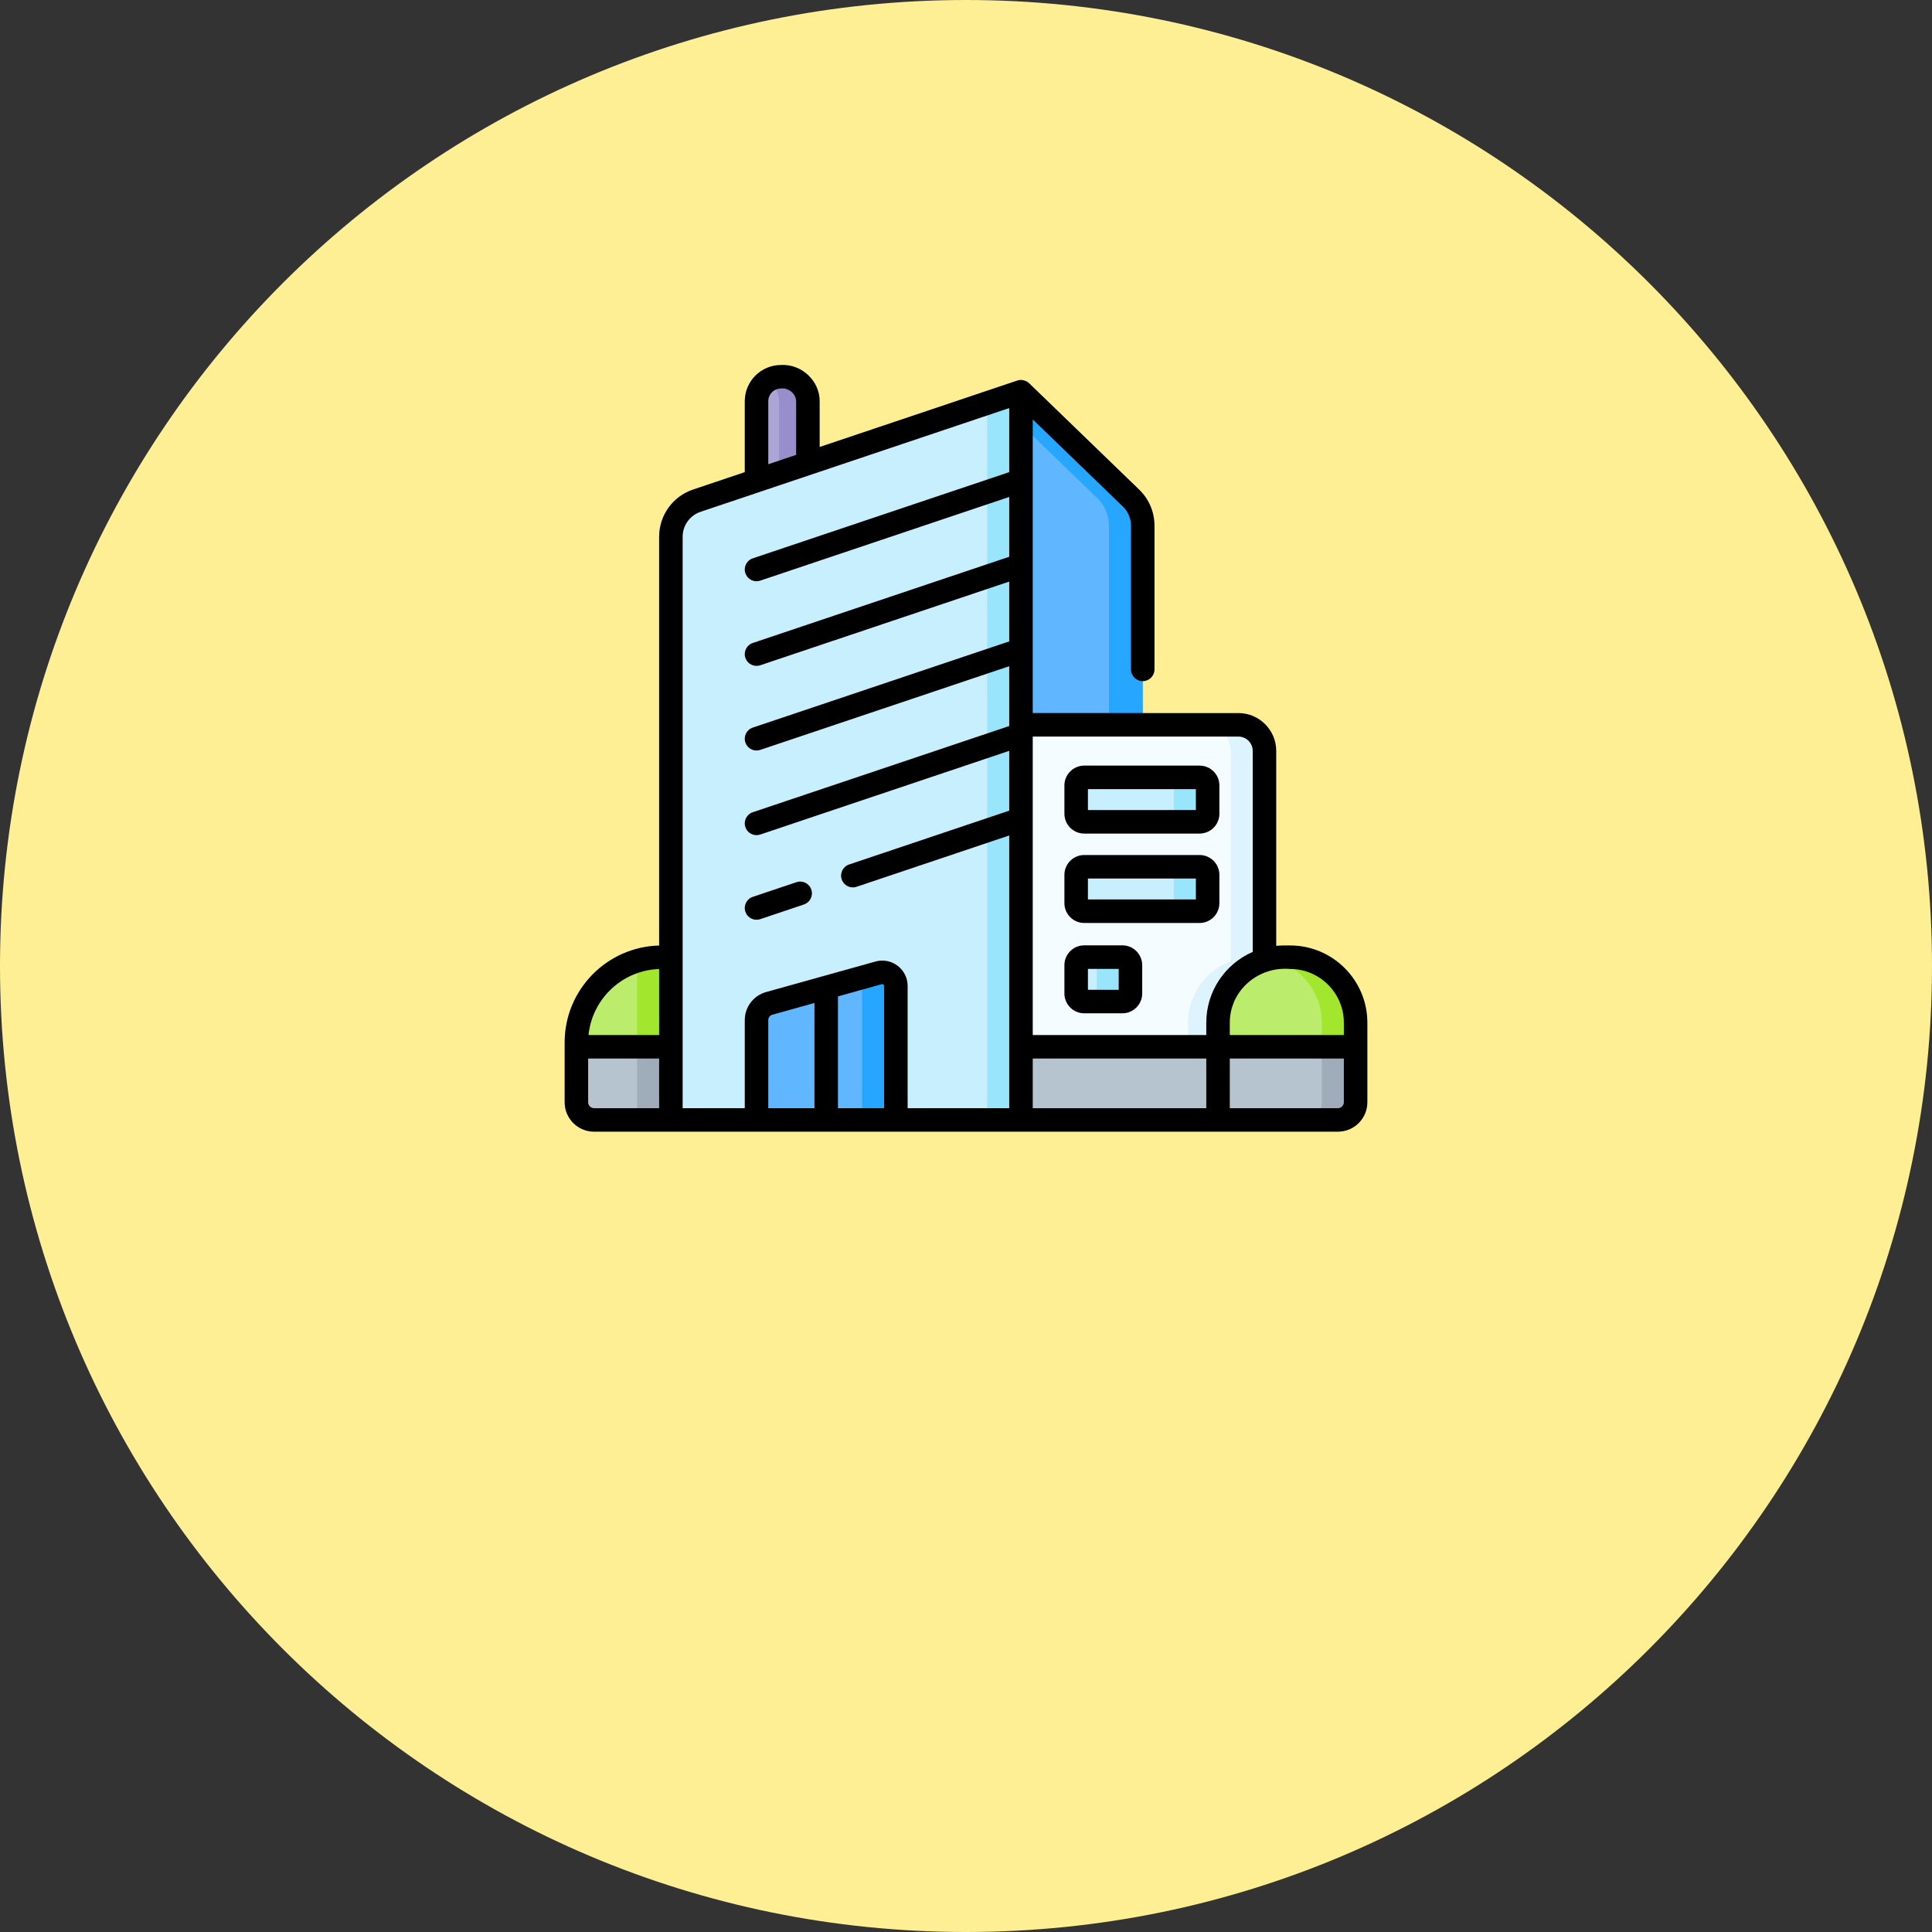 <svg xmlns="http://www.w3.org/2000/svg" width="284" height="284" viewBox="0 0 284 284" fill="none"><rect x="0" y="0" width="284" height="284" fill="#333333" stroke="none"/><path d="M284 142C284 220.424 220.424 284 142 284C63.576 284 0 220.424 0 142C0 63.576 63.576 0 142 0C220.424 0 284 63.576 284 142Z" fill="#FEEF94"></path><path d="M118.76 74.229H111.208V58.975C111.208 56.99 112.817 55.381 114.801 55.381H115.166C117.151 55.381 118.76 56.99 118.76 58.975L118.76 74.229Z" fill="#ACA6D6"></path><path d="M115.166 55.381H114.801C114.087 55.381 113.424 55.592 112.865 55.95C113.861 56.589 114.522 57.704 114.522 58.975V74.229H118.759V58.975C118.759 56.99 117.15 55.381 115.166 55.381Z" fill="#978ECB"></path><path d="M150.083 164.628H98.618V78.901C98.618 76.498 100.153 74.363 102.431 73.597L150.083 57.58V164.628Z" fill="#C8EFFE"></path><path d="M145.115 59.249V164.628H150.083V57.58L145.115 59.249Z" fill="#99E6FC"></path><path d="M185.874 110.38V164.628H150.083V106.547H182.042C184.16 106.547 185.874 108.262 185.874 110.38Z" fill="#F5FCFF"></path><path d="M182.042 106.546H177.074C179.192 106.546 180.908 108.263 180.908 110.38V164.628H185.876V110.381C185.876 108.263 184.159 106.546 182.042 106.546Z" fill="#DDF4FE"></path><path d="M150.083 164.628H196.672C198.108 164.628 199.271 163.464 199.271 162.029V153.874H150.083V164.628Z" fill="#B6C4CF"></path><path d="M185.874 140.73V153.874H174.627V150.332C174.627 145.017 178.937 140.71 184.252 140.71H185.227C185.443 140.71 185.66 140.717 185.874 140.73Z" fill="#DDF4FE"></path><path d="M194.304 153.875V162.029C194.304 163.464 193.14 164.628 191.705 164.628H196.673C198.108 164.628 199.272 163.464 199.272 162.029V153.875H194.304Z" fill="#9FACBA"></path><path d="M188.672 140.709H189.648C194.963 140.709 199.271 145.018 199.271 150.333V153.875H179.048V150.333C179.048 145.017 183.357 140.709 188.672 140.709Z" fill="#BBEC6C"></path><path d="M189.647 140.709H188.672C187.987 140.709 187.32 140.781 186.676 140.917C191.033 141.836 194.304 145.702 194.304 150.333V153.875H199.271V150.333C199.271 145.017 194.963 140.709 189.647 140.709Z" fill="#A2E62E"></path><path d="M87.328 164.628H98.618V153.875H84.728V162.029C84.728 163.464 85.892 164.628 87.328 164.628Z" fill="#B6C4CF"></path><path d="M93.651 153.875H98.618V164.628H93.651V153.875Z" fill="#9FACBA"></path><path d="M97.259 140.709H98.618V153.875H84.728V153.239C84.728 146.319 90.339 140.709 97.259 140.709Z" fill="#BBEC6C"></path><path d="M97.259 140.709C96.004 140.709 94.794 140.895 93.651 141.239V153.875H98.618V140.709H97.259Z" fill="#A2E62E"></path><path d="M150.083 57.58L166.272 73.229C167.363 74.283 167.979 75.735 167.979 77.252V106.546H150.083V57.58Z" fill="#60B7FF"></path><path d="M166.273 73.229L150.083 57.579V62.381L161.305 73.229C162.396 74.283 163.012 75.735 163.012 77.252V106.546H167.98V77.252C167.979 75.735 167.363 74.283 166.273 73.229Z" fill="#26A6FE"></path><path d="M131.693 164.628H111.207V149.943C111.207 148.805 111.966 147.806 113.062 147.5L129.15 143.008C130.428 142.652 131.693 143.612 131.693 144.938V164.628Z" fill="#60B7FF"></path><path d="M129.15 143.008L126.36 143.787C126.588 144.11 126.725 144.504 126.725 144.938V164.628H131.693V144.938C131.693 143.612 130.428 142.652 129.15 143.008Z" fill="#26A6FE"></path><path d="M176.332 120.804H159.381C158.726 120.804 158.195 120.273 158.195 119.617V115.457C158.195 114.801 158.726 114.27 159.381 114.27H176.332C176.988 114.27 177.519 114.801 177.519 115.457V119.617C177.519 120.273 176.988 120.804 176.332 120.804Z" fill="#C8EFFE"></path><path d="M176.333 114.27H171.365C172.02 114.27 172.552 114.802 172.552 115.457V119.617C172.552 120.273 172.02 120.804 171.365 120.804H176.333C176.988 120.804 177.519 120.273 177.519 119.617V115.457C177.519 114.802 176.988 114.27 176.333 114.27Z" fill="#99E6FC"></path><path d="M176.332 133.948H159.381C158.726 133.948 158.195 133.417 158.195 132.761V128.6C158.195 127.945 158.726 127.414 159.381 127.414H176.332C176.988 127.414 177.519 127.945 177.519 128.6V132.761C177.519 133.417 176.988 133.948 176.332 133.948Z" fill="#C8EFFE"></path><path d="M176.333 127.414H171.365C172.02 127.414 172.552 127.945 172.552 128.601V132.761C172.552 133.417 172.02 133.948 171.365 133.948H176.333C176.988 133.948 177.519 133.417 177.519 132.761V128.601C177.519 127.945 176.988 127.414 176.333 127.414Z" fill="#99E6FC"></path><path d="M164.988 147.226H159.381C158.726 147.226 158.195 146.695 158.195 146.039V141.878C158.195 141.223 158.726 140.692 159.381 140.692H164.988C165.644 140.692 166.175 141.223 166.175 141.878V146.039C166.175 146.695 165.644 147.226 164.988 147.226Z" fill="#C8EFFE"></path><path d="M164.988 140.692H160.021C160.676 140.692 161.207 141.223 161.207 141.879V146.039C161.207 146.695 160.676 147.226 160.021 147.226H164.988C165.643 147.226 166.175 146.695 166.175 146.039V141.879C166.175 141.223 165.643 140.692 164.988 140.692Z" fill="#99E6FC"></path><path d="M189.648 138.98C188.726 138.991 188.828 138.946 187.603 139.032V110.38C187.603 107.314 185.108 104.819 182.042 104.819H168.001C167.994 104.819 167.987 104.818 167.979 104.818H151.811V61.654L165.071 74.472C165.821 75.197 166.251 76.21 166.251 77.252V98.398C166.251 99.353 167.025 100.127 167.979 100.127C168.934 100.127 169.708 99.353 169.708 98.398V77.252C169.708 75.278 168.894 73.359 167.474 71.986L151.284 56.337C150.92 55.995 150.223 55.689 149.532 55.941L120.488 65.704V58.974C120.51 56.033 117.872 53.474 114.802 53.653C111.867 53.653 109.479 56.04 109.479 58.974V69.404L101.88 71.959C98.895 72.962 96.889 75.752 96.889 78.901V138.99C89.198 139.187 83 145.501 83 153.239V162.029C83 164.415 84.941 166.356 87.327 166.356H196.672C199.059 166.356 201 164.415 201 162.029V150.333C201 144.073 195.907 138.98 189.648 138.98ZM189.648 142.437C194.001 142.437 197.543 145.979 197.543 150.333V152.146H180.776V150.333C180.78 145.608 184.932 142.028 189.648 142.437ZM184.146 110.38V139.924C180.132 141.676 177.319 145.681 177.319 150.333V152.146H151.811V108.276H182.042C183.202 108.276 184.146 109.22 184.146 110.38ZM112.936 58.974C112.936 57.946 113.773 57.109 114.802 57.109C115.727 56.974 116.972 57.699 117.031 58.974V66.866L112.936 68.242V58.974ZM96.89 142.444V152.146H86.512C87.05 146.822 91.47 142.627 96.89 142.444ZM86.457 162.029V155.603H96.89V162.899H87.328C86.847 162.899 86.457 162.509 86.457 162.029ZM100.347 78.901C100.347 77.238 101.405 75.766 102.981 75.236L148.354 59.984V69.402L110.656 82.074C109.751 82.378 109.264 83.358 109.569 84.263C109.811 84.986 110.485 85.442 111.207 85.442C111.389 85.442 111.575 85.412 111.758 85.351L148.354 73.05V81.843L110.656 94.515C109.751 94.819 109.264 95.799 109.569 96.704C109.811 97.426 110.485 97.882 111.207 97.882C111.389 97.882 111.575 97.853 111.758 97.792L148.354 85.49V94.284L110.656 106.956C109.751 107.26 109.264 108.24 109.569 109.145C109.811 109.867 110.485 110.323 111.207 110.323C111.389 110.323 111.575 110.294 111.758 110.232L148.354 97.931V106.541C148.354 106.543 148.354 106.545 148.354 106.548V106.725L110.656 119.396C109.751 119.7 109.264 120.681 109.569 121.585C109.811 122.308 110.485 122.764 111.207 122.764C111.389 122.764 111.575 122.735 111.758 122.673L148.354 110.372V119.165L124.815 127.078C123.91 127.382 123.423 128.362 123.727 129.267C123.97 129.989 124.643 130.445 125.365 130.445C125.548 130.445 125.734 130.416 125.916 130.355L148.354 122.812V162.899H133.421V144.938C133.421 143.761 132.884 142.677 131.946 141.965C131.008 141.254 129.82 141.027 128.686 141.344L112.597 145.835C110.761 146.347 109.479 148.037 109.479 149.943V162.899H100.347V78.901ZM112.936 149.943C112.936 149.582 113.179 149.262 113.527 149.165L119.722 147.435V162.899H112.936L112.936 149.943ZM123.179 162.899V146.47L129.615 144.673C129.702 144.649 129.783 144.664 129.855 144.719C129.928 144.774 129.964 144.848 129.964 144.938V162.899H123.179ZM151.811 162.899V155.603H177.319V162.899H151.811ZM197.543 162.029C197.543 162.509 197.153 162.899 196.673 162.899H180.776V155.603H197.543V162.029Z" fill="black"></path><path d="M111.207 135.204C111.389 135.204 111.575 135.175 111.758 135.114L118.175 132.957C119.08 132.653 119.567 131.672 119.263 130.767C118.959 129.862 117.979 129.375 117.074 129.68L110.656 131.837C109.751 132.141 109.264 133.121 109.569 134.026C109.811 134.748 110.485 135.204 111.207 135.204Z" fill="black"></path><path d="M159.381 122.533H176.332C177.94 122.533 179.248 121.225 179.248 119.618V115.457C179.248 113.85 177.94 112.542 176.332 112.542H159.381C157.774 112.542 156.466 113.85 156.466 115.457V119.618C156.466 121.225 157.774 122.533 159.381 122.533ZM159.923 115.999H175.791V119.076H159.923V115.999Z" fill="black"></path><path d="M159.381 135.676H176.332C177.94 135.676 179.248 134.369 179.248 132.761V128.6C179.248 126.993 177.94 125.685 176.332 125.685H159.381C157.774 125.685 156.466 126.993 156.466 128.6V132.761C156.466 134.369 157.774 135.676 159.381 135.676ZM159.923 129.143H175.791V132.219H159.923V129.143Z" fill="black"></path><path d="M159.381 148.954H164.988C166.596 148.954 167.903 147.647 167.903 146.039V141.879C167.903 140.271 166.596 138.963 164.988 138.963H159.381C157.774 138.963 156.466 140.271 156.466 141.879V146.039C156.466 147.647 157.774 148.954 159.381 148.954ZM159.923 142.421H164.446V145.497H159.923V142.421Z" fill="black"></path></svg>